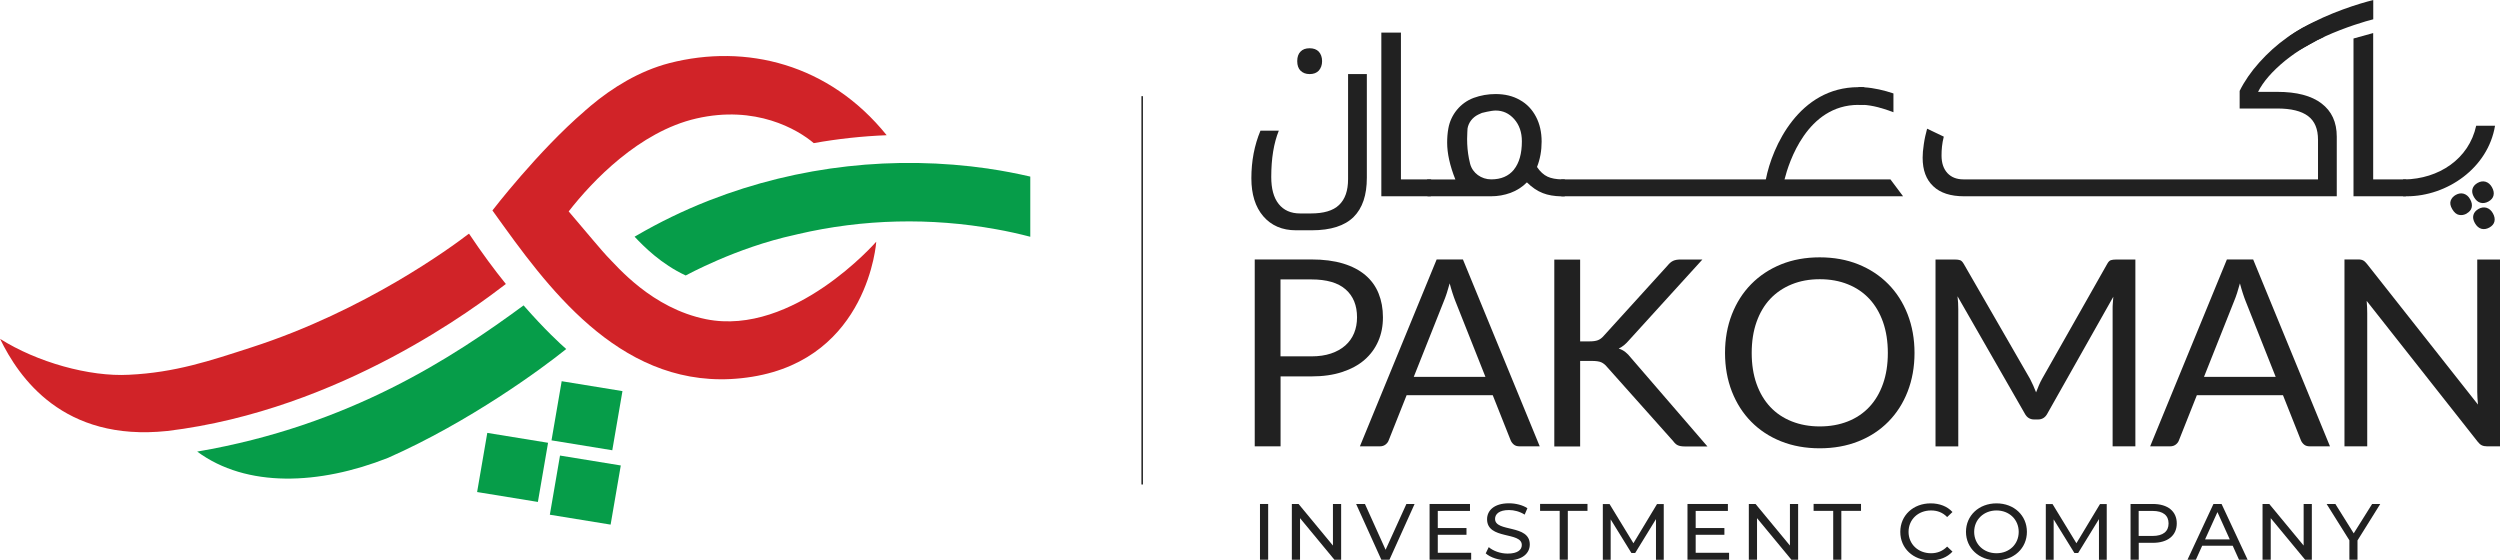 <?xml version="1.0" encoding="UTF-8"?>
<svg xmlns="http://www.w3.org/2000/svg" width="232" height="52" viewBox="0 0 232 52" fill="none">
  <g clip-path="url(#clip0_941_5162)">
    <path d="M116.926 46.769H117.686V51.943H116.926V46.769Z" fill="#212121"></path>
    <path d="M124.458 46.769V51.943H123.834L120.643 48.085V51.943H119.883V46.769H120.507L123.697 50.627V46.769H124.458Z" fill="#212121"></path>
    <path d="M131.275 46.769L128.942 51.943H128.188L125.848 46.769H126.667L128.584 51.019L130.514 46.769H131.275Z" fill="#212121"></path>
    <path d="M136.525 51.298V51.943H132.665V46.769H136.415V47.414H133.426V49.002H136.09V49.628H133.426V51.298H136.525Z" fill="#212121"></path>
    <path d="M137.877 51.348L138.156 50.773C138.553 51.121 139.229 51.373 139.911 51.373C140.834 51.373 141.224 51.026 141.224 50.577C141.224 49.312 138 50.109 138 48.186C138 47.389 138.637 46.706 140.034 46.706C140.658 46.706 141.302 46.87 141.743 47.161L141.49 47.756C141.029 47.465 140.502 47.332 140.034 47.332C139.131 47.332 138.741 47.699 138.741 48.154C138.741 49.419 141.964 48.629 141.964 50.526C141.964 51.317 141.315 52 139.904 52C139.092 52 138.293 51.734 137.87 51.348H137.877Z" fill="#212121"></path>
    <path d="M144.739 47.408H142.92V46.763H147.319V47.408H145.493V51.943H144.739V47.408Z" fill="#212121"></path>
    <path d="M153.675 51.943V48.173L151.745 51.317H151.394L149.47 48.199V51.949H148.742V46.776H149.366L151.582 50.412L153.772 46.776H154.396V51.949H153.675V51.943Z" fill="#212121"></path>
    <path d="M160.459 51.298V51.943H156.599V46.769H160.348V47.414H157.359V49.002H160.024V49.628H157.359V51.298H160.459Z" fill="#212121"></path>
    <path d="M166.866 46.769V51.943H166.243L163.052 48.085V51.943H162.291V46.769H162.915L166.106 50.627V46.769H166.866Z" fill="#212121"></path>
    <path d="M170.122 47.408H168.302V46.763H172.702V47.408H170.876V51.943H170.122V47.408Z" fill="#212121"></path>
    <path d="M176.347 49.356C176.347 47.825 177.55 46.712 179.168 46.712C179.987 46.712 180.701 46.984 181.189 47.515L180.695 47.983C180.285 47.559 179.785 47.37 179.2 47.37C177.998 47.37 177.114 48.211 177.114 49.356C177.114 50.5 178.005 51.341 179.2 51.341C179.785 51.341 180.285 51.139 180.695 50.722L181.189 51.19C180.701 51.721 179.987 52.005 179.161 52.005C177.55 52.005 176.347 50.886 176.347 49.362V49.356Z" fill="#212121"></path>
    <path d="M182.443 49.356C182.443 47.838 183.645 46.712 185.276 46.712C186.908 46.712 188.097 47.838 188.097 49.356C188.097 50.873 186.895 51.999 185.276 51.999C183.658 51.999 182.443 50.867 182.443 49.356ZM187.336 49.356C187.336 48.211 186.453 47.37 185.276 47.37C184.1 47.37 183.203 48.211 183.203 49.356C183.203 50.5 184.087 51.341 185.276 51.341C186.466 51.341 187.336 50.5 187.336 49.356Z" fill="#212121"></path>
    <path d="M194.784 51.943V48.173L192.854 51.317H192.503L190.579 48.199V51.949H189.851V46.776H190.475L192.691 50.412L194.881 46.776H195.505V51.949H194.784V51.943Z" fill="#212121"></path>
    <path d="M202.004 48.572C202.004 49.697 201.165 50.374 199.788 50.374H198.475V51.943H197.715V46.769H199.788C201.172 46.769 202.004 47.452 202.004 48.572ZM201.243 48.572C201.243 47.832 200.736 47.414 199.762 47.414H198.468V49.736H199.762C200.736 49.736 201.243 49.312 201.243 48.578V48.572Z" fill="#212121"></path>
    <path d="M207.189 50.646H204.362L203.777 51.943H202.998L205.408 46.769H206.162L208.58 51.943H207.78L207.196 50.646H207.189ZM206.923 50.058L205.779 47.522L204.629 50.058H206.923Z" fill="#212121"></path>
    <path d="M214.539 46.769V51.943H213.915L210.724 48.085V51.943H209.964V46.769H210.588L213.778 50.627V46.769H214.539Z" fill="#212121"></path>
    <path d="M218.776 50.153V51.943H218.022V50.14L215.91 46.769H216.722L218.425 49.495L220.134 46.769H220.888L218.776 50.153Z" fill="#212121"></path>
    <path d="M121.696 24.077C122.827 24.077 123.801 24.203 124.64 24.456C125.472 24.709 126.16 25.07 126.713 25.538C127.259 26.006 127.668 26.569 127.934 27.233C128.201 27.897 128.337 28.631 128.337 29.446C128.337 30.262 128.194 30.99 127.902 31.66C127.61 32.33 127.187 32.906 126.628 33.393C126.069 33.88 125.374 34.253 124.549 34.525C123.723 34.797 122.775 34.93 121.696 34.93H118.837V41.419H116.439V24.077H121.696ZM121.696 33.07C122.385 33.07 122.989 32.982 123.516 32.805C124.042 32.628 124.484 32.381 124.848 32.058C125.205 31.742 125.478 31.356 125.66 30.914C125.842 30.471 125.933 29.984 125.933 29.446C125.933 28.34 125.582 27.48 124.88 26.86C124.178 26.24 123.119 25.93 121.689 25.93H118.83V33.07H121.689H121.696Z" fill="#212121"></path>
    <path d="M142.874 41.419H141.009C140.795 41.419 140.619 41.368 140.489 41.261C140.359 41.153 140.255 41.02 140.19 40.862L138.527 36.675H130.534L128.87 40.862C128.818 41.008 128.727 41.134 128.584 41.248C128.441 41.362 128.266 41.419 128.064 41.419H126.199L133.322 24.077H135.759L142.887 41.419H142.874ZM137.851 34.98L135.05 27.922C134.966 27.713 134.881 27.467 134.79 27.189C134.699 26.91 134.615 26.613 134.53 26.297C134.355 26.948 134.179 27.492 133.997 27.928L131.197 34.974H137.851V34.98Z" fill="#212121"></path>
    <path d="M146.63 31.679H147.54C147.852 31.679 148.106 31.641 148.3 31.565C148.489 31.489 148.664 31.356 148.82 31.173L154.753 24.64C154.922 24.431 155.091 24.286 155.273 24.203C155.455 24.121 155.676 24.083 155.943 24.083H157.983L151.192 31.552C151.023 31.748 150.867 31.907 150.711 32.033C150.555 32.16 150.393 32.261 150.217 32.343C150.438 32.419 150.646 32.52 150.828 32.666C151.01 32.805 151.186 32.988 151.361 33.216L158.451 41.431H156.365C156.209 41.431 156.073 41.419 155.962 41.4C155.852 41.381 155.754 41.349 155.67 41.305C155.585 41.261 155.514 41.21 155.455 41.147C155.39 41.09 155.332 41.014 155.273 40.938L149.132 34.051C148.97 33.848 148.788 33.709 148.599 33.621C148.411 33.538 148.119 33.494 147.729 33.494H146.637V41.431H144.239V24.09H146.637V31.692L146.63 31.679Z" fill="#212121"></path>
    <path d="M177.667 32.754C177.667 34.051 177.452 35.246 177.03 36.334C176.608 37.422 176.01 38.351 175.236 39.136C174.463 39.92 173.54 40.527 172.455 40.957C171.376 41.387 170.181 41.602 168.868 41.602C167.555 41.602 166.366 41.387 165.287 40.957C164.209 40.527 163.286 39.92 162.513 39.136C161.739 38.351 161.148 37.422 160.719 36.334C160.297 35.246 160.082 34.057 160.082 32.754C160.082 31.451 160.297 30.262 160.719 29.174C161.141 28.093 161.739 27.151 162.513 26.366C163.286 25.582 164.209 24.969 165.287 24.532C166.366 24.096 167.562 23.881 168.868 23.881C170.174 23.881 171.376 24.096 172.455 24.532C173.54 24.969 174.463 25.582 175.236 26.366C176.01 27.151 176.608 28.087 177.03 29.174C177.452 30.262 177.667 31.451 177.667 32.754ZM175.191 32.754C175.191 31.692 175.041 30.73 174.743 29.883C174.444 29.035 174.021 28.321 173.475 27.733C172.929 27.151 172.267 26.695 171.487 26.385C170.707 26.069 169.836 25.911 168.874 25.911C167.913 25.911 167.055 26.069 166.275 26.385C165.495 26.702 164.832 27.151 164.28 27.733C163.728 28.321 163.305 29.035 163.006 29.883C162.707 30.73 162.558 31.685 162.558 32.754C162.558 33.823 162.707 34.772 163.006 35.619C163.305 36.46 163.728 37.175 164.28 37.763C164.832 38.351 165.495 38.794 166.275 39.104C167.055 39.414 167.919 39.572 168.874 39.572C169.83 39.572 170.707 39.414 171.487 39.104C172.267 38.794 172.929 38.345 173.475 37.763C174.021 37.181 174.444 36.467 174.743 35.619C175.041 34.778 175.191 33.823 175.191 32.754Z" fill="#212121"></path>
    <path d="M198.163 24.077V41.419H196.051V28.675C196.051 28.504 196.051 28.327 196.07 28.131C196.083 27.935 196.096 27.739 196.116 27.536L189.994 38.383C189.806 38.743 189.513 38.927 189.124 38.927H188.773C188.383 38.927 188.09 38.743 187.902 38.383L181.657 27.492C181.709 27.922 181.728 28.314 181.728 28.681V41.425H179.616V24.083H181.397C181.611 24.083 181.78 24.102 181.897 24.146C182.014 24.184 182.125 24.298 182.235 24.488L188.389 35.164C188.487 35.36 188.584 35.556 188.682 35.771C188.779 35.986 188.864 36.195 188.948 36.41C189.033 36.195 189.117 35.973 189.208 35.765C189.299 35.55 189.396 35.347 189.507 35.151L195.55 24.488C195.648 24.305 195.758 24.191 195.882 24.146C195.999 24.108 196.168 24.083 196.389 24.083H198.169L198.163 24.077Z" fill="#212121"></path>
    <path d="M216.209 41.419H214.344C214.129 41.419 213.954 41.368 213.824 41.261C213.694 41.153 213.59 41.02 213.525 40.862L211.861 36.675H203.868L202.205 40.862C202.153 41.008 202.062 41.134 201.919 41.248C201.776 41.362 201.601 41.419 201.399 41.419H199.534L206.656 24.077H209.093L216.222 41.419H216.209ZM211.186 34.98L208.385 27.922C208.3 27.713 208.216 27.467 208.125 27.189C208.034 26.91 207.949 26.613 207.865 26.297C207.69 26.948 207.514 27.492 207.332 27.928L204.531 34.974H211.186V34.98Z" fill="#212121"></path>
    <path d="M232 24.077V41.419H230.791C230.603 41.419 230.44 41.387 230.31 41.324C230.181 41.261 230.057 41.153 229.934 40.995L219.627 27.922C219.647 28.125 219.653 28.321 219.666 28.517C219.673 28.713 219.679 28.89 219.679 29.061V41.419H217.567V24.077H218.808C218.919 24.077 219.01 24.077 219.081 24.096C219.153 24.108 219.224 24.128 219.283 24.159C219.341 24.184 219.4 24.229 219.458 24.279C219.517 24.33 219.575 24.399 219.647 24.482L229.953 37.542C229.934 37.333 229.921 37.131 229.908 36.928C229.895 36.732 229.888 36.542 229.888 36.365V24.083H232V24.077Z" fill="#212121"></path>
    <path d="M122.385 4.794C122.183 4.585 121.904 4.478 121.533 4.478C121.163 4.478 120.89 4.579 120.689 4.788C120.487 4.99 120.383 5.287 120.383 5.673C120.383 6.059 120.487 6.356 120.689 6.559C120.903 6.767 121.182 6.875 121.533 6.875C121.904 6.875 122.183 6.767 122.385 6.552C122.58 6.325 122.69 6.04 122.69 5.673C122.69 5.306 122.58 5.015 122.385 4.794ZM125.101 6.881V16.627C125.101 17.702 124.822 18.493 124.263 19.024C123.71 19.555 122.84 19.808 121.644 19.808H120.643C119.792 19.808 119.122 19.511 118.661 18.929C118.193 18.341 117.972 17.506 117.972 16.425C117.972 14.711 118.206 13.281 118.674 12.124H116.972C116.406 13.477 116.127 14.951 116.127 16.545C116.127 18.025 116.491 19.207 117.231 20.068C117.972 20.928 118.98 21.37 120.26 21.37H121.735C123.496 21.37 124.789 20.953 125.614 20.137C126.44 19.315 126.843 18.107 126.843 16.488V6.875H125.101V6.881Z" fill="#212121"></path>
    <path d="M132.717 16.646H130.007V3.023H128.188V18.215H132.717C132.795 18.215 132.828 18.183 132.828 18.114V16.722C132.828 16.678 132.795 16.646 132.717 16.646Z" fill="#212121"></path>
    <path d="M145.162 16.646H144.96C144.414 16.64 143.966 16.557 143.622 16.399C143.258 16.235 142.92 15.925 142.634 15.495C142.92 14.78 143.063 13.989 143.063 13.136C143.063 12.282 142.894 11.51 142.543 10.84C142.192 10.169 141.698 9.638 141.042 9.278C140.398 8.905 139.645 8.728 138.787 8.728C138.085 8.728 137.409 8.848 136.759 9.082C136.759 9.088 136.753 9.088 136.746 9.088C135.512 9.55 134.628 10.65 134.407 11.921C134.329 12.339 134.296 12.781 134.296 13.243C134.296 14.223 134.543 15.368 135.057 16.652H132.503C132.438 16.652 132.412 16.684 132.412 16.728V18.126C132.412 18.176 132.457 18.214 132.503 18.214H138.371C139.001 18.214 139.599 18.107 140.177 17.898C140.749 17.689 141.263 17.36 141.698 16.924C142.172 17.392 142.666 17.727 143.18 17.923C143.661 18.113 144.232 18.208 144.895 18.221H145.142C145.22 18.221 145.253 18.189 145.253 18.119V16.728C145.253 16.684 145.22 16.652 145.142 16.652L145.162 16.646ZM140.489 15.748C140.002 16.342 139.3 16.646 138.384 16.646C137.468 16.646 136.655 16.064 136.428 15.204C136.389 15.039 136.35 14.869 136.317 14.71C136.2 14.116 136.148 13.509 136.148 12.889C136.148 12.541 136.187 11.928 136.187 11.928C136.278 11.371 136.655 10.89 137.175 10.637C137.37 10.549 137.52 10.479 137.52 10.479C137.52 10.479 138.364 10.258 138.8 10.258C139.476 10.258 140.048 10.524 140.515 11.049C140.99 11.586 141.23 12.276 141.23 13.11C141.23 14.249 140.983 15.128 140.489 15.741V15.748Z" fill="#212121"></path>
    <path d="M223.208 16.646H220.231V3.067L218.405 3.573V18.215H223.208C223.279 18.215 223.318 18.183 223.318 18.113V16.722C223.318 16.678 223.279 16.646 223.208 16.646Z" fill="#212121"></path>
    <path d="M223.013 18.215C222.948 18.215 222.948 16.653 223.013 16.653H223.13C226.307 16.602 229.115 14.768 229.79 11.669H229.946H231.539C230.889 15.609 227.068 18.215 223.357 18.215H223.019H223.013Z" fill="#212121"></path>
    <path d="M228.907 19.821C228.673 19.947 228.439 19.992 228.198 19.941C227.958 19.897 227.75 19.72 227.568 19.41C227.386 19.1 227.347 18.847 227.425 18.619C227.51 18.392 227.666 18.214 227.893 18.088C228.153 17.942 228.4 17.911 228.64 17.98C228.881 18.056 229.076 18.221 229.225 18.486C229.375 18.752 229.427 18.999 229.375 19.239C229.323 19.479 229.16 19.669 228.9 19.814L228.907 19.821Z" fill="#212121"></path>
    <path d="M230.928 18.701C230.674 18.841 230.427 18.879 230.187 18.815C229.946 18.746 229.752 18.575 229.589 18.297C229.427 18.018 229.381 17.772 229.446 17.538C229.511 17.304 229.667 17.12 229.921 16.975C230.174 16.829 230.427 16.798 230.668 16.867C230.908 16.943 231.103 17.108 231.253 17.373C231.402 17.639 231.454 17.886 231.402 18.126C231.35 18.366 231.188 18.556 230.928 18.701Z" fill="#212121"></path>
    <path d="M231.012 21.117C230.759 21.257 230.512 21.295 230.271 21.231C230.031 21.162 229.836 20.991 229.674 20.713C229.518 20.441 229.466 20.188 229.531 19.954C229.596 19.72 229.752 19.536 230.005 19.391C230.258 19.245 230.512 19.214 230.752 19.283C230.993 19.359 231.188 19.524 231.337 19.789C231.487 20.055 231.539 20.302 231.487 20.542C231.435 20.782 231.272 20.972 231.012 21.117Z" fill="#212121"></path>
    <path d="M215.442 9.601C214.493 8.88 213.129 8.525 211.335 8.525H209.548C210.016 7.589 210.848 6.628 212.056 5.635C212.648 5.161 213.246 4.743 213.85 4.383C214.012 4.282 214.181 4.187 214.344 4.105C214.792 3.839 215.254 3.611 215.702 3.403L215.072 1.942C214.617 2.112 214.149 2.327 213.681 2.574C213.635 2.599 213.59 2.618 213.551 2.65C213.389 2.739 213.233 2.833 213.083 2.928C213.044 2.954 213.012 2.966 212.979 2.992C212.83 3.08 212.687 3.181 212.544 3.276H212.537C212.446 3.339 212.362 3.396 212.264 3.466C211.303 4.149 210.438 4.927 209.665 5.793C208.892 6.653 208.281 7.545 207.839 8.437V10.069H211.329C212.615 10.069 213.57 10.303 214.188 10.771C214.812 11.239 215.111 11.972 215.111 12.965V16.646H182.209C181.572 16.646 181.085 16.45 180.721 16.064C180.357 15.666 180.175 15.128 180.175 14.432C180.175 13.882 180.221 13.313 180.383 12.681L178.836 11.941C178.713 12.396 178.602 12.87 178.531 13.37C178.453 13.876 178.421 14.293 178.421 14.635C178.421 15.792 178.745 16.665 179.408 17.285C180.058 17.905 181.013 18.215 182.268 18.215H216.852V12.681C216.852 11.334 216.378 10.309 215.429 9.594L215.442 9.601Z" fill="#212121"></path>
    <path d="M220.238 0V1.79C219.595 1.948 217.697 2.498 215.708 3.403C215.26 3.611 214.799 3.839 214.35 4.105C214.188 4.187 214.019 4.288 213.856 4.383C210.88 6.179 212.557 3.282 212.557 3.282C212.7 3.181 212.843 3.086 212.992 2.998C213.025 2.973 213.057 2.96 213.096 2.935C213.246 2.833 213.402 2.745 213.564 2.656C213.603 2.625 213.648 2.606 213.694 2.58C216.137 1.183 218.99 0.304 220.238 0.006V0Z" fill="#212121"></path>
    <path d="M176.601 18.215H144.915C144.876 18.202 144.863 18.171 144.863 18.114V16.722C144.863 16.678 144.895 16.646 144.967 16.646H175.431L176.601 18.209V18.215Z" fill="#212121"></path>
    <path d="M175.711 8.677V10.416C174.788 10.056 173.768 9.765 172.864 9.727H172.455V8.102C172.494 8.102 172.513 8.089 172.552 8.089H172.819C172.89 8.089 172.936 8.089 173.001 8.102C173.911 8.159 174.846 8.38 175.711 8.671V8.677Z" fill="#212121"></path>
    <path d="M173.001 8.102V9.733H172.455C167.705 9.74 166.002 15.059 165.606 16.646C165.534 16.912 165.502 17.076 165.502 17.082L163.838 16.798C163.845 16.747 163.851 16.697 163.871 16.646C164.462 13.598 166.964 8.089 172.461 8.089H172.819C172.884 8.089 172.936 8.089 172.994 8.095L173.001 8.102Z" fill="#212121"></path>
    <path d="M46.938 26.36C44.384 28.308 31.673 38.042 15.525 39.996H15.512C5.861 41.014 1.754 35.044 0.006 31.445C3.425 33.608 8.292 34.981 11.97 34.778C16.246 34.576 19.476 33.488 23.336 32.236C33.902 28.827 41.947 22.882 43.403 21.769C43.448 21.731 43.494 21.706 43.526 21.686C44.709 23.457 45.866 25.02 46.944 26.354L46.938 26.36Z" fill="#D12328"></path>
    <path d="M52.546 32.389C50.304 34.197 43.591 39.137 36.008 42.489C29.62 45.012 22.887 45.291 18.299 41.907C32.479 39.491 42.096 33.116 48.588 28.341C50.551 30.586 52.02 31.933 52.546 32.389Z" fill="#069D49"></path>
    <path d="M45.22 40.172L44.276 45.661L49.916 46.58L50.86 41.09L45.22 40.172Z" fill="#069D49"></path>
    <path d="M57.764 36.295L52.124 35.376L51.18 40.865L56.82 41.784L57.764 36.295Z" fill="#069D49"></path>
    <path d="M57.609 43.195L51.969 42.276L51.025 47.766L56.665 48.684L57.609 43.195Z" fill="#069D49"></path>
    <path d="M95.611 16.387C94.338 16.096 93.051 15.843 91.764 15.659C91.751 15.647 91.732 15.647 91.719 15.647C83.076 14.401 74.147 15.356 65.881 18.575C65.816 18.6 65.757 18.625 65.686 18.651C63.412 19.549 61.189 20.624 59.045 21.876C58.993 21.908 58.934 21.94 58.889 21.965C59.746 22.876 61.358 24.507 63.633 25.564C63.658 25.564 68.272 22.989 73.77 21.794C73.868 21.775 73.959 21.75 74.062 21.724C80.1 20.314 86.383 20.175 92.453 21.276C93.519 21.465 94.565 21.699 95.611 21.971V16.38V16.387Z" fill="#069D49"></path>
    <path d="M81.315 22.446C81.315 22.446 80.606 33.21 69.812 34.962C58.811 36.746 51.825 28.03 46.802 21.067L46.314 20.39L45.697 19.53C45.697 19.53 49.934 14.015 54.268 10.297C54.281 10.271 54.294 10.265 54.307 10.259C54.476 10.107 54.645 9.961 54.814 9.822C56.829 8.134 59.311 6.59 62.118 5.857C69.228 4.029 76.948 5.926 82.283 12.548C80.015 12.637 77.754 12.883 75.518 13.282C74.01 12.004 70.124 9.727 64.607 10.999C59.324 12.219 54.957 16.811 52.774 19.619C54.398 21.535 56.042 23.483 56.302 23.742C57.277 24.729 60.487 28.612 65.53 29.624C73.621 31.243 81.308 22.44 81.308 22.44L81.315 22.446Z" fill="#D12328"></path>
    <path d="M106.054 8.924H105.931V44.961H106.054V8.924Z" fill="#010101"></path>
  </g>
  <defs>
    <clipPath id="clip0_941_5162">
      <rect width="232" height="52" fill="white"></rect>
    </clipPath>
  </defs>
</svg>
